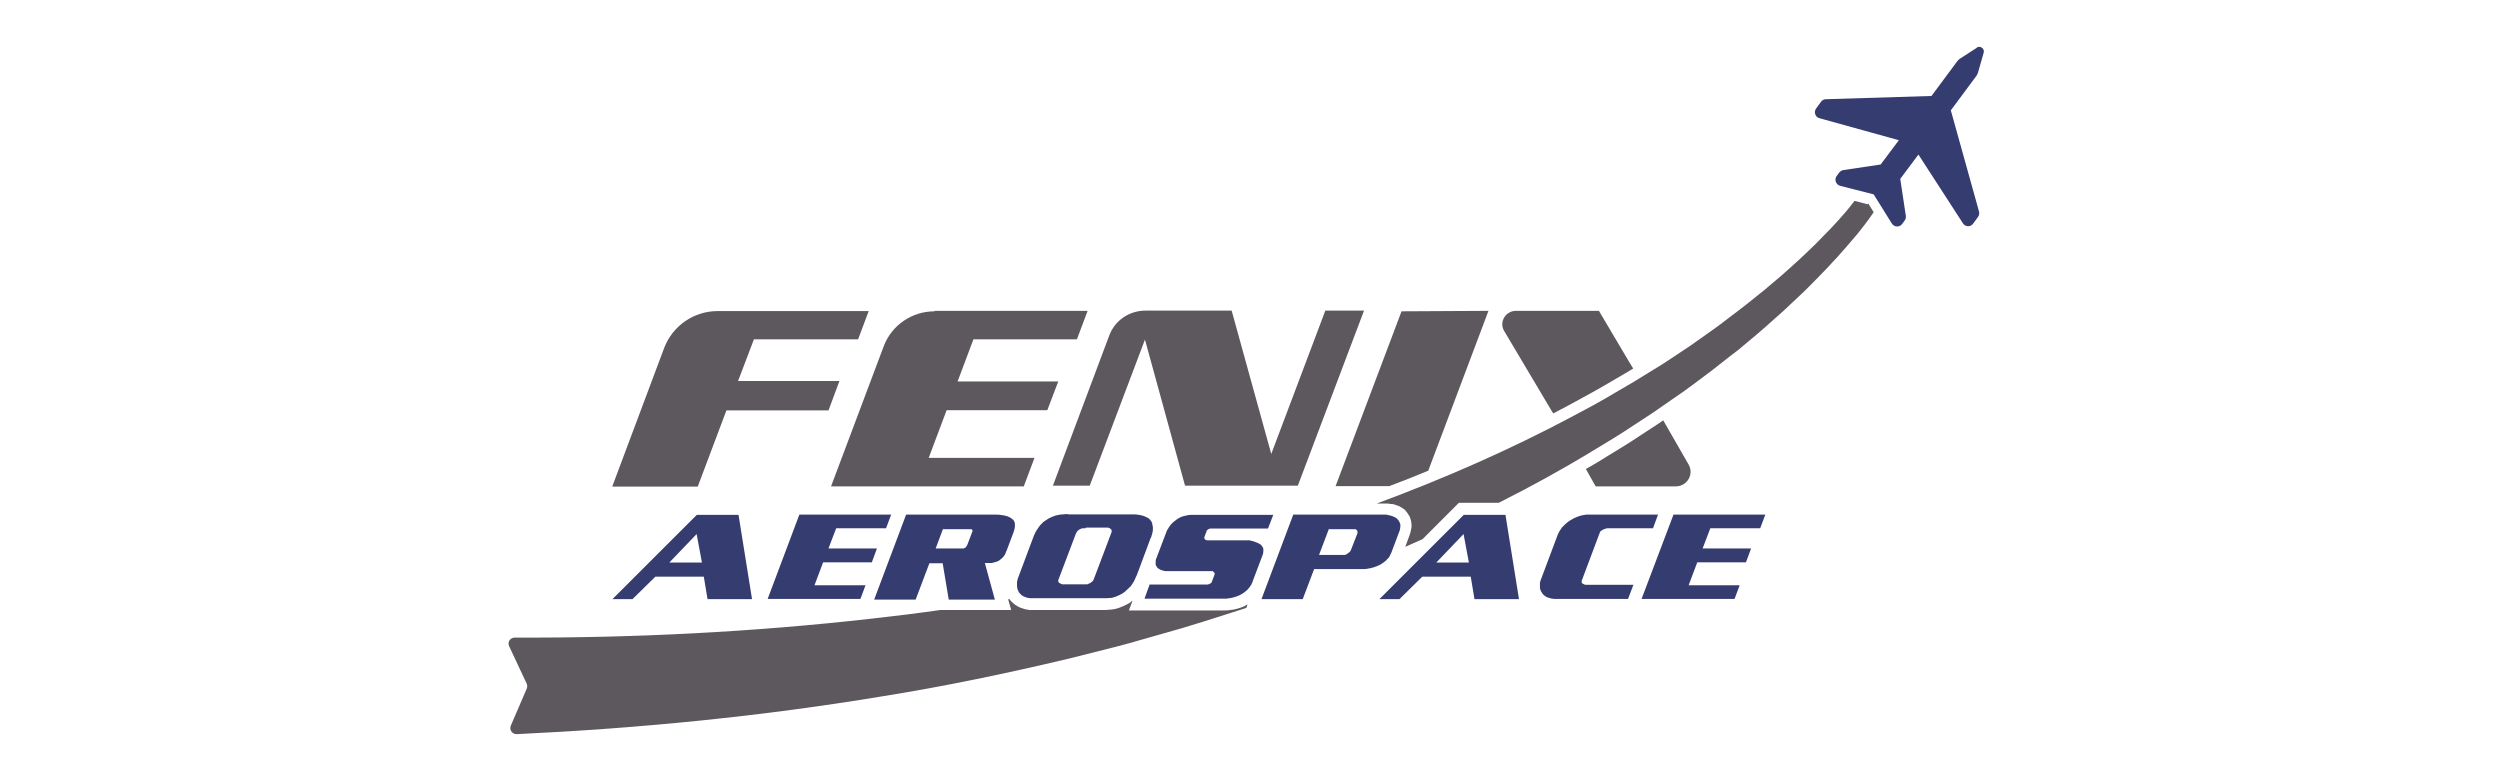 <?xml version="1.0" encoding="UTF-8"?> <svg xmlns="http://www.w3.org/2000/svg" width="320" height="100" viewBox="0 0 320 100" fill="none"><rect width="320" height="100" fill="white"></rect><g clip-path="url(#clip0_2117_3441)"><path d="M111.206 39.789L109.834 43.435H96.5L94.472 48.77H107.448L106.046 52.534H92.98L89.311 62.286H78.364L85.016 44.532C86.09 41.716 88.804 39.819 91.847 39.819H111.206V39.789Z" fill="#5D575E"></path><path d="M119.648 39.789H139.216L137.844 43.435H124.599L122.571 48.829H135.457L134.055 52.505H121.169L118.872 58.61H132.415L131.043 62.256H106.374L113.115 44.324C114.129 41.627 116.724 39.849 119.618 39.849" fill="#5D575E"></path><path d="M146.644 39.76H157.651L162.722 58.106L169.642 39.76H174.594L166.122 62.167H151.685L146.554 43.465L139.485 62.167H134.771L141.99 42.931C142.706 41.004 144.556 39.76 146.614 39.76" fill="#5D575E"></path><path d="M198.487 52.386L198.815 52.919C199.442 52.593 200.038 52.267 200.665 51.941C200.993 51.764 201.321 51.586 201.649 51.408C202.992 50.667 204.394 49.926 205.736 49.126L208.271 47.644L209.047 47.169L208.54 46.34L204.662 39.789H194.043C192.7 39.789 191.835 41.242 192.551 42.398L198.487 52.386Z" fill="#5D575E"></path><path d="M212.925 53.779C212.627 53.986 212.448 54.105 212.418 54.135L209.882 55.794C208.51 56.713 207.049 57.603 205.676 58.432L204.722 59.025C204.155 59.381 203.558 59.707 202.992 60.033L204.245 62.256H214.506C215.938 62.256 216.862 60.715 216.147 59.47L212.895 53.809L212.925 53.779Z" fill="#5D575E"></path><path d="M159.56 77.431C159.321 77.58 159.053 77.698 158.784 77.787L158.575 77.846L158.396 77.906C158.187 77.965 157.949 78.024 157.71 78.054C157.561 78.054 157.442 78.084 157.293 78.113C157.114 78.113 156.905 78.143 156.696 78.143H144.496L144.973 76.868C144.973 76.868 144.854 76.957 144.824 76.987H144.794L144.764 77.046C144.555 77.194 144.317 77.343 144.048 77.461C143.81 77.58 143.571 77.668 143.362 77.757C143.213 77.817 143.064 77.846 142.915 77.906C142.706 77.965 142.467 77.995 142.258 78.024C142.139 78.024 142.02 78.024 141.901 78.054C141.722 78.054 141.513 78.084 141.334 78.084H132.385C132.385 78.084 132.116 78.084 131.967 78.084C131.788 78.084 131.639 78.084 131.49 78.024C131.311 78.024 131.132 77.965 130.983 77.906C130.864 77.876 130.744 77.817 130.625 77.787C130.476 77.728 130.327 77.668 130.207 77.58C129.999 77.461 129.82 77.343 129.67 77.194C129.551 77.105 129.462 76.987 129.372 76.898C129.312 76.839 129.283 76.779 129.223 76.69C129.163 76.69 129.104 76.69 129.044 76.72L129.432 78.084H120.334C117.44 78.498 114.547 78.854 111.624 79.18C96.44 80.899 81.168 81.67 65.895 81.611C65.298 81.611 64.91 82.203 65.179 82.737L67.416 87.509C67.506 87.716 67.506 87.954 67.416 88.161L65.388 92.874C65.149 93.407 65.567 94 66.163 93.97C81.854 93.229 97.544 91.688 113.055 89.109C121.02 87.835 128.925 86.175 136.8 84.308L142.676 82.826L144.138 82.441C144.615 82.322 145.122 82.174 145.599 82.026L148.523 81.196C152.222 80.188 155.891 78.973 159.53 77.817L159.679 77.372L159.56 77.431Z" fill="#5D575E"></path><path d="M239.085 26.155L237.385 25.71C237.057 26.155 236.699 26.57 236.341 27.015C236.013 27.37 235.714 27.756 235.386 28.111L234.402 29.178C234.074 29.534 233.716 29.86 233.388 30.215C233.06 30.571 232.702 30.897 232.374 31.253C231.658 31.935 230.972 32.616 230.256 33.268C229.54 33.92 228.824 34.573 228.078 35.225L225.841 37.122L223.544 38.959C222.768 39.582 221.993 40.145 221.217 40.738L220.054 41.627L218.861 42.486C218.055 43.05 217.28 43.613 216.474 44.176L214.028 45.806C213.611 46.073 213.223 46.34 212.805 46.606L211.553 47.377L209.047 48.918L206.511 50.4C204.841 51.408 203.111 52.327 201.381 53.245C193.267 57.573 184.855 61.248 176.234 64.449H176.801C176.801 64.449 177.01 64.449 177.159 64.449C177.278 64.449 177.428 64.449 177.547 64.449C177.696 64.449 177.845 64.479 177.994 64.509C178.054 64.509 178.084 64.509 178.143 64.509H178.233L178.322 64.538C178.472 64.568 178.651 64.627 178.8 64.686C178.889 64.716 178.979 64.746 179.038 64.775H179.068C179.217 64.864 179.366 64.953 179.516 65.042L179.695 65.161L179.844 65.279L179.963 65.427L180.082 65.576C180.082 65.576 180.291 65.872 180.381 66.02C180.44 66.139 180.5 66.257 180.53 66.376C180.56 66.465 180.589 66.583 180.619 66.702C180.649 66.88 180.679 67.058 180.679 67.235C180.679 67.384 180.679 67.561 180.619 67.71C180.619 67.828 180.589 67.947 180.56 68.065C180.53 68.213 180.47 68.362 180.411 68.54L179.874 69.992C180.619 69.666 181.335 69.34 182.081 69.014L186.287 64.805L186.734 64.36H191.835C195.952 62.286 200.009 60.063 203.946 57.662C205.676 56.624 207.406 55.587 209.077 54.461L211.612 52.801L214.088 51.082L215.341 50.222C215.759 49.926 216.146 49.63 216.564 49.333L218.98 47.525C219.786 46.903 220.561 46.28 221.366 45.658L222.56 44.739L223.723 43.761C224.499 43.109 225.274 42.486 226.02 41.805L228.287 39.789L230.494 37.714C231.24 37.033 231.926 36.292 232.642 35.58C233.358 34.869 234.044 34.128 234.73 33.387C235.088 33.031 235.416 32.646 235.744 32.261C236.072 31.875 236.43 31.52 236.759 31.105L237.743 29.949C238.071 29.564 238.369 29.148 238.697 28.734C239.085 28.23 239.473 27.696 239.831 27.163L239.115 26.007L239.085 26.155Z" fill="#5D575E"></path><path d="M253.075 6.089L250.868 7.512C250.868 7.512 250.599 7.719 250.51 7.867L247.229 12.284L233.716 12.699C233.477 12.699 233.239 12.817 233.09 13.025L232.463 13.884C232.135 14.329 232.344 14.981 232.881 15.129L243.053 17.945L240.726 21.057L235.953 21.768C235.744 21.798 235.565 21.916 235.416 22.094L235.088 22.539C234.76 22.983 234.999 23.636 235.536 23.784L239.831 24.881L242.158 28.615C242.456 29.089 243.142 29.119 243.47 28.674L243.798 28.23C243.918 28.052 243.977 27.844 243.947 27.637L243.232 22.895L245.558 19.782L251.256 28.585C251.554 29.06 252.24 29.089 252.568 28.615L253.195 27.756C253.344 27.548 253.374 27.311 253.314 27.074L249.705 14.121L252.986 9.705C252.986 9.705 253.165 9.409 253.195 9.26L253.911 6.741C254.06 6.237 253.493 5.793 253.016 6.089" fill="#353C70"></path><path d="M94.531 65.902L96.261 76.69H90.564L90.087 73.815H83.882L80.959 76.69H78.394L89.192 65.902H94.531ZM89.192 68.332L85.672 72.007H89.848L89.162 68.332H89.192Z" fill="#353C70"></path><path d="M102.317 65.872H114.069L113.413 67.621H107.03L106.045 70.2H112.25L111.594 71.978H105.359L104.256 74.912H110.788L110.132 76.661H98.26L102.317 65.872Z" fill="#353C70"></path><path d="M116.009 65.872H127.463C127.732 65.872 127.97 65.872 128.209 65.931C128.447 65.961 128.656 65.991 128.835 66.05C129.014 66.109 129.163 66.168 129.313 66.257C129.462 66.346 129.581 66.435 129.671 66.524C129.7 66.554 129.76 66.613 129.79 66.672C129.79 66.732 129.849 66.791 129.879 66.85C129.879 66.909 129.879 66.998 129.909 67.087C129.909 67.176 129.909 67.236 129.909 67.324C129.909 67.443 129.879 67.591 129.849 67.739C129.82 67.888 129.76 68.036 129.7 68.214L128.865 70.437C128.865 70.437 128.805 70.555 128.776 70.614C128.776 70.674 128.746 70.733 128.716 70.763C128.716 70.822 128.686 70.881 128.656 70.94C128.626 71 128.567 71.059 128.537 71.118C128.537 71.178 128.477 71.207 128.418 71.266C128.388 71.326 128.328 71.355 128.298 71.415C128.269 71.444 128.209 71.504 128.119 71.563C128.06 71.622 127.97 71.652 127.94 71.711C127.911 71.741 127.851 71.77 127.791 71.8C127.732 71.83 127.672 71.859 127.612 71.889C127.553 71.889 127.493 71.918 127.403 71.948C127.314 71.948 127.254 71.978 127.195 72.007C127.135 72.007 127.046 72.037 126.956 72.067C126.867 72.067 126.777 72.067 126.688 72.067C126.598 72.067 126.479 72.067 126.389 72.067C126.3 72.067 126.18 72.067 126.061 72.067L127.344 76.75H121.438L120.662 72.096H118.962L117.202 76.75H111.892L115.949 65.961L116.009 65.872ZM120.722 67.65L119.767 70.2H123.108C123.108 70.2 123.227 70.2 123.257 70.2C123.317 70.2 123.347 70.2 123.347 70.2C123.376 70.2 123.436 70.199 123.466 70.14C123.496 70.14 123.555 70.081 123.585 70.081C123.585 70.081 123.615 70.051 123.645 70.022C123.645 69.992 123.705 69.962 123.705 69.933C123.705 69.903 123.734 69.873 123.764 69.844C123.764 69.814 123.794 69.755 123.824 69.725L124.45 68.065C124.45 68.065 124.45 68.006 124.48 67.977C124.48 67.947 124.48 67.917 124.48 67.888C124.48 67.888 124.48 67.858 124.45 67.828C124.45 67.828 124.42 67.799 124.391 67.769C124.391 67.769 124.361 67.769 124.331 67.739C124.301 67.739 124.271 67.739 124.242 67.739C124.212 67.739 124.152 67.739 124.122 67.739C124.092 67.739 124.033 67.739 124.003 67.739H120.722V67.65Z" fill="#353C70"></path><path d="M136.681 65.842H145.003C145.271 65.842 145.51 65.842 145.719 65.902C145.838 65.902 145.958 65.931 146.077 65.961C146.196 65.961 146.286 66.02 146.375 66.05C146.465 66.079 146.584 66.109 146.673 66.168C146.763 66.228 146.852 66.257 146.942 66.287C147.002 66.346 147.091 66.406 147.151 66.465C147.21 66.554 147.27 66.613 147.33 66.672C147.36 66.732 147.419 66.82 147.449 66.909C147.479 66.998 147.509 67.087 147.509 67.176C147.509 67.265 147.568 67.354 147.568 67.473C147.568 67.591 147.568 67.68 147.568 67.799C147.568 67.858 147.568 67.947 147.539 68.036C147.539 68.125 147.509 68.214 147.479 68.302C147.479 68.391 147.419 68.48 147.389 68.599C147.389 68.717 147.33 68.806 147.27 68.895L145.54 73.549C145.54 73.549 145.45 73.756 145.391 73.875C145.331 73.993 145.301 74.082 145.242 74.201C145.212 74.29 145.152 74.408 145.093 74.497C145.033 74.586 144.973 74.675 144.914 74.764C144.854 74.882 144.794 74.971 144.705 75.06C144.615 75.149 144.526 75.238 144.436 75.327C144.347 75.416 144.227 75.505 144.138 75.594C144.048 75.683 143.959 75.772 143.869 75.831C143.72 75.95 143.541 76.038 143.362 76.127C143.183 76.216 143.004 76.305 142.825 76.364C142.706 76.394 142.587 76.453 142.468 76.483C142.348 76.513 142.199 76.542 142.08 76.542C141.96 76.542 141.811 76.542 141.692 76.572C141.543 76.572 141.423 76.572 141.274 76.572H132.325C132.325 76.572 132.087 76.572 131.997 76.572C131.878 76.572 131.789 76.572 131.699 76.542C131.61 76.542 131.49 76.513 131.401 76.483C131.311 76.453 131.222 76.424 131.162 76.394C131.073 76.364 130.953 76.305 130.864 76.246C130.774 76.187 130.685 76.127 130.655 76.068C130.595 76.009 130.536 75.95 130.476 75.89C130.416 75.831 130.387 75.742 130.357 75.683C130.357 75.624 130.297 75.564 130.267 75.475C130.267 75.416 130.208 75.327 130.208 75.268C130.208 75.209 130.208 75.12 130.178 75.031C130.178 74.942 130.178 74.882 130.178 74.793V74.586C130.178 74.586 130.178 74.438 130.208 74.349C130.208 74.29 130.237 74.201 130.267 74.141C130.267 74.053 130.297 73.993 130.327 73.934L132.325 68.599C132.325 68.599 132.415 68.391 132.475 68.273C132.534 68.154 132.564 68.065 132.624 67.976C132.683 67.888 132.743 67.799 132.803 67.71C132.862 67.621 132.922 67.532 132.982 67.443C133.041 67.354 133.101 67.265 133.191 67.176C133.28 67.087 133.34 67.028 133.429 66.939C133.489 66.85 133.578 66.791 133.668 66.732C133.757 66.672 133.847 66.613 133.936 66.554C134.026 66.495 134.115 66.435 134.205 66.376C134.294 66.317 134.414 66.287 134.503 66.228C134.593 66.198 134.712 66.139 134.801 66.109C134.921 66.079 135.01 66.02 135.1 65.991C135.219 65.961 135.368 65.931 135.517 65.902C135.666 65.902 135.816 65.842 135.935 65.842C136.054 65.842 136.203 65.842 136.352 65.813C136.502 65.813 136.651 65.813 136.77 65.813M138.948 67.621C138.948 67.621 138.798 67.621 138.739 67.621C138.679 67.621 138.619 67.621 138.56 67.621C138.5 67.621 138.441 67.65 138.381 67.68C138.321 67.68 138.262 67.739 138.232 67.739C138.172 67.769 138.112 67.799 138.053 67.858C137.993 67.917 137.933 67.947 137.904 67.976C137.904 68.036 137.844 68.065 137.814 68.125C137.784 68.184 137.754 68.214 137.725 68.273L135.458 74.26C135.458 74.26 135.458 74.319 135.458 74.349C135.458 74.379 135.458 74.408 135.458 74.438C135.458 74.468 135.487 74.497 135.517 74.527C135.517 74.556 135.577 74.586 135.577 74.616C135.607 74.616 135.666 74.645 135.696 74.675C135.726 74.675 135.786 74.705 135.816 74.734C135.845 74.734 135.905 74.764 135.965 74.793C136.024 74.793 136.054 74.793 136.114 74.793H138.977C138.977 74.793 139.067 74.793 139.127 74.793C139.186 74.793 139.246 74.793 139.276 74.734C139.335 74.734 139.395 74.705 139.455 74.675C139.514 74.645 139.574 74.616 139.604 74.586C139.634 74.586 139.693 74.527 139.723 74.497C139.753 74.468 139.813 74.438 139.843 74.408C139.843 74.379 139.902 74.349 139.932 74.29C139.932 74.26 139.992 74.201 139.992 74.171L142.289 68.095C142.289 68.095 142.289 68.036 142.289 67.976V67.858C142.289 67.858 142.259 67.799 142.229 67.769C142.229 67.739 142.169 67.71 142.139 67.68C142.139 67.68 142.08 67.65 142.05 67.621C142.02 67.621 141.96 67.591 141.931 67.561C141.901 67.561 141.841 67.561 141.811 67.532C141.781 67.532 141.722 67.532 141.692 67.532H138.977L138.948 67.621Z" fill="#353C70"></path><path d="M162.99 65.872L162.304 67.65H155.175C155.175 67.65 155.115 67.65 155.055 67.65C155.025 67.65 154.996 67.65 154.966 67.65C154.936 67.65 154.876 67.65 154.846 67.68C154.817 67.68 154.757 67.68 154.727 67.71C154.727 67.71 154.667 67.739 154.638 67.769C154.638 67.769 154.578 67.799 154.548 67.828C154.518 67.828 154.488 67.858 154.488 67.888L154.459 67.947L154.16 68.747C154.16 68.747 154.16 68.777 154.16 68.806C154.16 68.806 154.16 68.895 154.16 68.925C154.16 68.925 154.16 68.955 154.19 68.984C154.19 68.984 154.22 69.014 154.25 69.043C154.25 69.073 154.309 69.103 154.339 69.103C154.369 69.103 154.429 69.132 154.459 69.162C154.488 69.162 154.518 69.162 154.578 69.162H159.261C159.261 69.162 159.44 69.162 159.53 69.162C159.619 69.162 159.738 69.162 159.828 69.162C159.917 69.162 160.037 69.162 160.126 69.221C160.216 69.221 160.305 69.251 160.395 69.281C160.484 69.281 160.574 69.34 160.663 69.37C160.753 69.399 160.812 69.429 160.902 69.459C160.961 69.488 161.051 69.518 161.14 69.577C161.23 69.636 161.29 69.666 161.349 69.696C161.379 69.725 161.439 69.784 161.469 69.814C161.498 69.873 161.528 69.903 161.558 69.933C161.558 69.992 161.618 70.022 161.648 70.081C161.648 70.14 161.707 70.17 161.707 70.229C161.707 70.288 161.707 70.348 161.707 70.407V70.585C161.707 70.585 161.707 70.703 161.677 70.792C161.677 70.881 161.648 70.94 161.618 71.029L160.365 74.349C160.365 74.349 160.335 74.468 160.305 74.527C160.305 74.586 160.246 74.645 160.216 74.705C160.216 74.764 160.186 74.823 160.126 74.882C160.096 74.942 160.067 75.001 160.037 75.031C159.977 75.12 159.917 75.179 159.858 75.268C159.798 75.327 159.738 75.416 159.679 75.475C159.619 75.535 159.559 75.594 159.47 75.653C159.381 75.712 159.321 75.772 159.261 75.831C159.112 75.95 158.933 76.038 158.784 76.127C158.605 76.216 158.426 76.305 158.217 76.365C158.098 76.394 157.949 76.453 157.829 76.483C157.71 76.513 157.561 76.542 157.412 76.572C157.292 76.572 157.143 76.602 156.994 76.631C156.845 76.631 156.696 76.631 156.577 76.631H146.494L147.15 74.823H154.25C154.25 74.823 154.339 74.823 154.369 74.823C154.399 74.823 154.459 74.823 154.488 74.823C154.548 74.823 154.608 74.823 154.638 74.794C154.667 74.794 154.727 74.794 154.757 74.764C154.757 74.764 154.817 74.764 154.876 74.705C154.906 74.705 154.966 74.675 154.996 74.645C154.996 74.645 155.055 74.586 155.085 74.556C155.085 74.527 155.115 74.497 155.115 74.468L155.473 73.519C155.473 73.519 155.473 73.46 155.473 73.43C155.473 73.4 155.473 73.371 155.473 73.341C155.473 73.341 155.443 73.312 155.413 73.282C155.413 73.282 155.354 73.252 155.354 73.223C155.354 73.223 155.324 73.223 155.294 73.163C155.294 73.163 155.234 73.134 155.204 73.104C155.175 73.104 155.115 73.104 155.085 73.104C155.055 73.104 154.996 73.104 154.966 73.104H149.805C149.805 73.104 149.626 73.104 149.537 73.104C149.447 73.104 149.358 73.104 149.268 73.104C149.179 73.104 149.089 73.104 149.03 73.075C148.94 73.075 148.881 73.045 148.821 73.015C148.761 73.015 148.672 72.986 148.612 72.956C148.552 72.926 148.493 72.897 148.433 72.867C148.373 72.837 148.314 72.808 148.284 72.778C148.254 72.749 148.194 72.719 148.165 72.689C148.105 72.6 148.045 72.511 147.986 72.422C147.986 72.393 147.926 72.334 147.926 72.274C147.926 72.215 147.926 72.156 147.926 72.096C147.926 72.007 147.926 71.889 147.926 71.77C147.926 71.652 147.986 71.504 148.045 71.385L149.328 68.006C149.328 68.006 149.388 67.888 149.417 67.828C149.417 67.769 149.477 67.71 149.537 67.65C149.537 67.591 149.596 67.532 149.656 67.443C149.716 67.384 149.746 67.295 149.805 67.236C149.835 67.176 149.895 67.117 149.954 67.058C150.014 66.998 150.074 66.939 150.133 66.88C150.193 66.82 150.282 66.761 150.342 66.702C150.432 66.643 150.491 66.583 150.581 66.524C150.64 66.465 150.7 66.435 150.79 66.376C150.879 66.346 150.939 66.287 150.998 66.257C151.088 66.228 151.177 66.168 151.267 66.139C151.356 66.109 151.446 66.079 151.535 66.05C151.625 66.05 151.714 66.02 151.804 65.991C151.893 65.991 151.983 65.961 152.072 65.931C152.162 65.931 152.251 65.931 152.371 65.902C152.49 65.902 152.579 65.902 152.669 65.902H162.96L162.99 65.872Z" fill="#353C70"></path><path d="M165.496 65.872H176.771C176.771 65.872 176.95 65.872 177.07 65.872C177.189 65.872 177.278 65.872 177.368 65.872C177.457 65.872 177.577 65.872 177.666 65.931C177.756 65.931 177.875 65.961 177.964 65.991C178.054 65.991 178.143 66.05 178.233 66.079C178.322 66.109 178.382 66.139 178.472 66.168C178.561 66.198 178.621 66.257 178.71 66.317C178.77 66.376 178.859 66.406 178.889 66.465C178.919 66.524 178.979 66.554 179.009 66.613C179.038 66.672 179.068 66.702 179.098 66.761C179.098 66.82 179.158 66.88 179.187 66.939C179.187 66.998 179.217 67.058 179.247 67.117C179.247 67.176 179.247 67.236 179.247 67.324C179.247 67.413 179.247 67.473 179.217 67.561C179.217 67.65 179.217 67.739 179.187 67.799C179.187 67.888 179.128 67.977 179.098 68.065L178.084 70.763C178.084 70.763 177.994 70.94 177.964 71C177.935 71.089 177.905 71.148 177.845 71.237C177.815 71.326 177.756 71.385 177.696 71.444C177.636 71.504 177.577 71.563 177.517 71.622C177.487 71.681 177.428 71.741 177.338 71.8C177.278 71.859 177.189 71.918 177.159 71.948C177.099 72.007 177.04 72.037 176.95 72.096C176.861 72.156 176.801 72.185 176.741 72.245C176.652 72.274 176.562 72.334 176.473 72.363C176.384 72.393 176.324 72.452 176.234 72.482C176.145 72.482 176.055 72.541 175.966 72.571C175.876 72.6 175.787 72.63 175.697 72.659C175.578 72.659 175.459 72.719 175.339 72.749C175.22 72.749 175.101 72.778 174.982 72.808C174.892 72.808 174.773 72.837 174.653 72.837C174.534 72.837 174.415 72.837 174.325 72.837H168.21L166.749 76.691H161.469L165.526 65.902L165.496 65.872ZM170.119 67.65L168.837 71.029H171.999C171.999 71.029 172.088 71.029 172.148 71.029C172.207 71.029 172.237 71.029 172.267 70.97C172.327 70.97 172.386 70.94 172.416 70.911C172.476 70.881 172.506 70.852 172.536 70.822C172.536 70.792 172.595 70.763 172.655 70.733C172.685 70.703 172.744 70.674 172.774 70.644C172.774 70.614 172.804 70.585 172.834 70.555C172.834 70.525 172.864 70.496 172.893 70.466L173.759 68.243C173.759 68.243 173.759 68.154 173.759 68.125V68.036C173.759 68.036 173.759 67.977 173.729 67.947C173.729 67.947 173.699 67.888 173.669 67.858C173.669 67.858 173.639 67.828 173.609 67.799C173.609 67.799 173.55 67.769 173.52 67.739C173.52 67.739 173.46 67.739 173.401 67.739C173.371 67.739 173.311 67.739 173.281 67.739H170.119V67.65Z" fill="#353C70"></path><path d="M192.7 65.902L194.43 76.69H188.733L188.256 73.815H182.051L179.128 76.69H176.562L187.361 65.902H192.7ZM187.361 68.332L183.841 72.007H188.017L187.331 68.332H187.361Z" fill="#353C70"></path><path d="M212.239 65.842L211.583 67.621H205.766C205.766 67.621 205.587 67.621 205.497 67.68C205.438 67.68 205.378 67.71 205.318 67.739C205.259 67.739 205.199 67.799 205.169 67.799C205.08 67.858 204.99 67.917 204.901 67.977C204.901 68.006 204.841 68.036 204.811 68.065C204.811 68.095 204.781 68.125 204.781 68.154L202.455 74.349C202.455 74.349 202.455 74.468 202.455 74.527C202.455 74.556 202.455 74.586 202.485 74.616C202.485 74.645 202.544 74.675 202.574 74.705C202.604 74.705 202.664 74.734 202.693 74.764C202.723 74.764 202.783 74.794 202.813 74.823C202.843 74.823 202.902 74.853 202.962 74.853C203.021 74.853 203.051 74.853 203.111 74.853H209.077L208.391 76.661H199.412C199.412 76.661 199.173 76.661 199.054 76.661C198.935 76.661 198.816 76.661 198.726 76.631C198.637 76.631 198.517 76.602 198.428 76.572C198.308 76.542 198.219 76.513 198.129 76.483C198.04 76.453 197.95 76.424 197.891 76.365C197.801 76.335 197.742 76.275 197.682 76.216C197.622 76.187 197.563 76.127 197.503 76.068C197.443 76.009 197.414 75.95 197.384 75.89C197.354 75.831 197.294 75.772 197.264 75.712C197.264 75.653 197.205 75.594 197.175 75.505C197.175 75.446 197.115 75.357 197.115 75.297C197.115 75.209 197.115 75.149 197.115 75.06C197.115 75.001 197.115 74.912 197.115 74.853C197.115 74.794 197.115 74.705 197.115 74.616C197.115 74.527 197.145 74.438 197.175 74.379C197.175 74.29 197.235 74.201 197.264 74.112L199.352 68.54C199.352 68.54 199.412 68.362 199.472 68.273C199.502 68.184 199.561 68.095 199.591 68.036C199.621 67.977 199.681 67.888 199.74 67.799C199.8 67.71 199.86 67.65 199.889 67.561C199.949 67.473 200.039 67.413 200.128 67.324C200.218 67.236 200.277 67.147 200.367 67.087C200.426 67.028 200.516 66.939 200.605 66.88C200.695 66.82 200.784 66.732 200.874 66.672C200.963 66.613 201.053 66.583 201.142 66.524C201.232 66.465 201.291 66.435 201.381 66.376C201.47 66.346 201.56 66.287 201.649 66.257C201.739 66.228 201.828 66.168 201.918 66.139C202.037 66.109 202.156 66.05 202.276 66.02C202.395 65.991 202.514 65.961 202.634 65.931C202.753 65.931 202.872 65.902 202.992 65.872C203.111 65.872 203.23 65.872 203.35 65.872H212.298L212.239 65.842Z" fill="#353C70"></path><path d="M214.207 65.872H225.96L225.304 67.621H218.92L217.936 70.2H224.14L223.484 71.978H217.25L216.146 74.912H222.679L222.023 76.661H210.121L214.207 65.872Z" fill="#353C70"></path><path d="M182.797 60.3L190.523 39.789L179.396 39.849L170.955 62.226H177.815C179.486 61.604 181.126 60.952 182.767 60.27" fill="#5D575E"></path></g><defs><clipPath id="clip0_2117_3441"><rect width="189" height="88" fill="white" transform="translate(65 6)"></rect></clipPath></defs></svg> 
